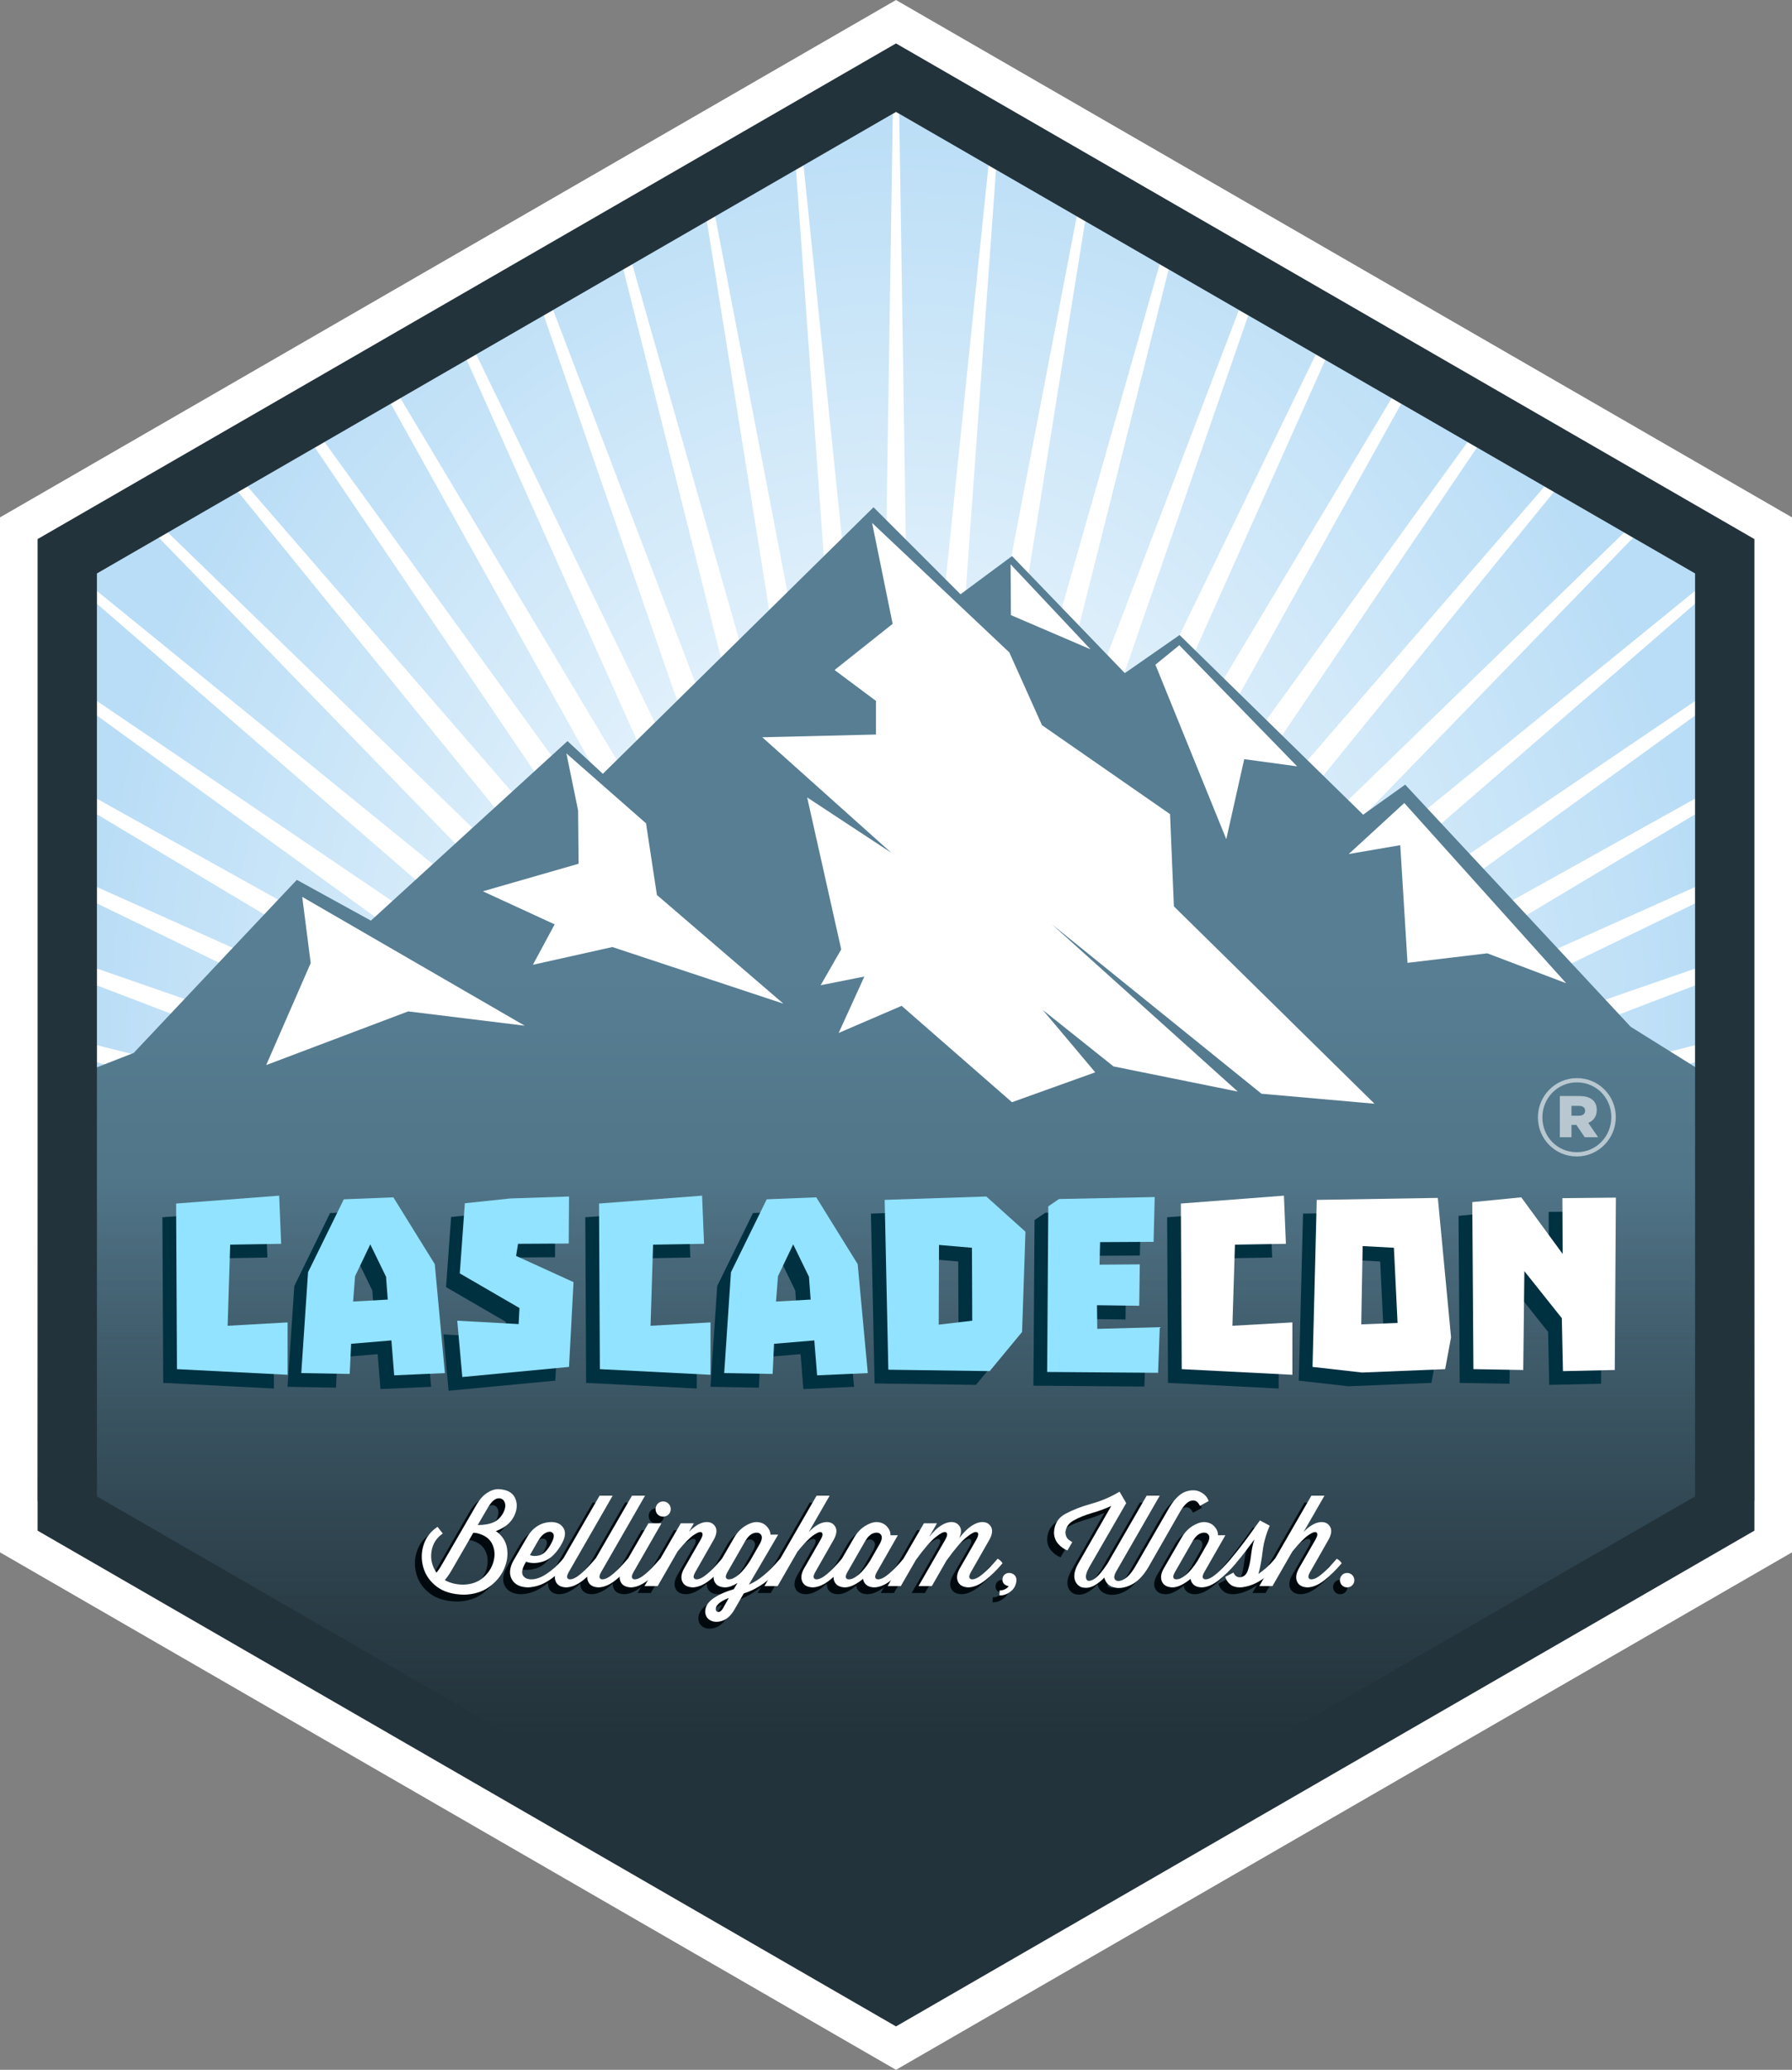 <?xml version="1.0" encoding="UTF-8" standalone="no"?>
<!-- Created with Inkscape (http://www.inkscape.org/) -->

<svg
   xmlns:dc="http://purl.org/dc/elements/1.1/"
   xmlns:cc="http://creativecommons.org/ns#"
   xmlns:rdf="http://www.w3.org/1999/02/22-rdf-syntax-ns#"
   xmlns:svg="http://www.w3.org/2000/svg"
   xmlns="http://www.w3.org/2000/svg"
   xmlns:xlink="http://www.w3.org/1999/xlink"
   xmlns:sodipodi="http://sodipodi.sourceforge.net/DTD/sodipodi-0.dtd"
   xmlns:inkscape="http://www.inkscape.org/namespaces/inkscape"
   width="533.333"
   height="615.84"
   id="svg12976"
   version="1.1"
   inkscape:version="0.92.2 (5c3e80d, 2017-08-06)"
   sodipodi:docname="logo-cascadecon-whiteborder-outlined.svg"
   viewBox="0 0 500 577.35">
  <rect x="0" y="0" width="500" height="577.35" fill="#808080" stroke="none"/>
  <defs
     id="defs12978">
    <linearGradient
       inkscape:collect="always"
       xlink:href="#linearGradient4116"
       id="linearGradient28492"
       gradientUnits="userSpaceOnUse"
       gradientTransform="matrix(0.958,0,0,0.958,10.485,14.233)"
       x1="248.498"
       y1="985.699"
       x2="248.498"
       y2="826.06" />
    <linearGradient
       id="linearGradient4116">
      <stop
         style="stop-color:#23333b;stop-opacity:1;"
         offset="0"
         id="stop4118" />
      <stop
         style="stop-color:#23333b;stop-opacity:0;"
         offset="1"
         id="stop4120" />
    </linearGradient>
    <linearGradient
       inkscape:collect="always"
       xlink:href="#linearGradient4107"
       id="linearGradient28490"
       gradientUnits="userSpaceOnUse"
       gradientTransform="matrix(0.96,0,0,0.96,9.965,12.486)"
       x1="248.498"
       y1="1045.291"
       x2="248.498"
       y2="765.472" />
    <linearGradient
       id="linearGradient4107">
      <stop
         style="stop-color:#395361;stop-opacity:1;"
         offset="0"
         id="stop4109" />
      <stop
         style="stop-color:#577e93;stop-opacity:1;"
         offset="1"
         id="stop4111" />
    </linearGradient>
    <radialGradient
       inkscape:collect="always"
       xlink:href="#linearGradient4099"
       id="radialGradient28486"
       gradientUnits="userSpaceOnUse"
       gradientTransform="matrix(1,0,0,1.155,0,-104.356)"
       cx="-270.721"
       cy="674.565"
       fx="-270.721"
       fy="674.565"
       r="147.886" />
    <linearGradient
       id="linearGradient4099">
      <stop
         style="stop-color:#ffffff;stop-opacity:1;"
         offset="0"
         id="stop4101" />
      <stop
         style="stop-color:#b9ddf6;stop-opacity:1;"
         offset="1"
         id="stop4103" />
    </linearGradient>
    <radialGradient
       r="147.886"
       fy="674.565"
       fx="-270.721"
       cy="674.565"
       cx="-270.721"
       gradientTransform="matrix(1.536,0,0,1.774,665.811,-432.691)"
       gradientUnits="userSpaceOnUse"
       id="radialGradient12974"
       xlink:href="#linearGradient4099"
       inkscape:collect="always" />
  </defs>
  <sodipodi:namedview
     id="base"
     pagecolor="#ffffff"
     bordercolor="#666666"
     borderopacity="1.0"
     inkscape:pageopacity="0.0"
     inkscape:pageshadow="2"
     inkscape:zoom="0.7"
     inkscape:cx="589.56575"
     inkscape:cy="228.8137"
     inkscape:document-units="px"
     inkscape:current-layer="layer1"
     showgrid="false"
     inkscape:showpageshadow="false"
     inkscape:window-width="1704"
     inkscape:window-height="1361"
     inkscape:window-x="1280"
     inkscape:window-y="0"
     inkscape:window-maximized="0" />
  <g
     inkscape:label="Layer 1"
     inkscape:groupmode="layer"
     id="layer1"
     transform="translate(0,-475.012)">
    <g
       id="g37949">
      <path
         style="fill:#ffffff;fill-opacity:1;stroke:none"
         d="M 250,475.018 0,619.331 V 908.018 L 250,1052.362 500,908.018 V 619.331 Z m 0,19.938 232.719,134.375 V 898.05 L 250,1032.393 17.281,898.05 V 629.331 Z"
         id="path21934"
         inkscape:export-filename="C:\Dropbox\Artifact\Clients\CascadeCon\working-logo.png"
         inkscape:export-xdpi="72"
         inkscape:export-ydpi="72"
         inkscape:connector-curvature="0" />
      <path
         inkscape:connector-curvature="0"
         id="path28402"
         d="M 250,1025.966 22.857,894.825 V 632.542 l 227.143,-131.141 227.143,131.141 10e-6,262.282 z"
         style="fill:url(#radialGradient12974);fill-opacity:1;stroke:none" />
      <path
         inkscape:export-ydpi="72"
         inkscape:export-xdpi="72"
         inkscape:export-filename="C:\Dropbox\Artifact\Clients\CascadeCon\working-logo.png"
         inkscape:connector-curvature="0"
         id="path28406"
         d="m 250.004,506.253 -0.901,0.515 -3.443,222.463 -21.464,-208.079 -2.092,1.223 14.9,207.628 -37.458,-194.627 -2.317,1.352 31.215,194.788 -52.036,-182.785 -2.478,1.448 46.147,183.589 -65.745,-172.262 -2.607,1.48 60.177,173.742 -79.035,-162.865 -2.639,1.545 73.822,164.989 -92.326,-154.305 -2.671,1.545 87.466,157.105 L 90.55,598.321 87.879,599.866 189.408,749.73 69.054,610.711 66.447,612.223 182.747,755.297 46.849,623.551 44.339,624.999 176.601,761.444 27.058,639.866 v 3.572 L 171.033,768.105 27.058,670.566 v 4.055 L 166.045,775.217 27.058,697.823 v 4.344 L 161.701,782.715 27.058,722.441 v 4.57 L 158.032,790.599 27.058,745.193 v 4.698 L 155.072,798.741 27.058,766.561 v 4.763 L 152.819,807.14 27.058,786.963 v 4.827 L 151.307,815.7 27.058,806.754 v 4.859 l 123.509,12.743 -123.509,1.899 v 4.827 l 123.509,1.931 -123.509,12.743 v 4.859 L 151.307,841.67 27.058,865.58 v 4.827 L 152.819,850.23 27.058,886.047 v 4.763 L 155.072,858.629 42.762,901.493 l 5.664,3.25 109.607,-37.973 -95.286,46.243 5.76,3.347 93.195,-41.706 -81.223,48.592 5.76,3.347 79.807,-44.441 -69.574,50.362 5.792,3.315 68.77,-46.565 -59.791,51.778 5.792,3.315 59.566,-48.432 -51.489,53.098 5.76,3.347 51.875,-50.298 -44.377,54.61 5.728,3.315 45.31,-52.358 -38.23,56.444 5.728,3.282 39.614,-54.739 -32.695,58.761 5.696,3.282 34.53,-57.7 -27.611,61.69 5.696,3.315 29.767,-61.336 -22.655,65.423 5.728,3.315 25.101,-65.777 -17.635,70.089 5.76,3.314 20.241,-71.151 -12.164,75.817 5.792,3.347 14.932,-77.652 -5.953,82.833 5.792,3.347 8.817,-85.407 1.416,91.328 2.928,1.673 2.928,-1.673 1.416,-91.328 8.817,85.407 5.792,-3.347 -5.953,-82.833 14.932,77.652 5.76,-3.315 -12.164,-75.849 20.241,71.151 5.76,-3.314 -17.603,-70.089 25.101,65.777 5.728,-3.315 -22.687,-65.423 29.767,61.336 5.728,-3.315 -27.611,-61.69 34.53,57.7 5.696,-3.282 -32.695,-58.761 39.614,54.771 5.728,-3.315 -38.23,-56.444 45.31,52.358 5.728,-3.315 -44.409,-54.61 51.907,50.298 5.728,-3.315 -51.489,-53.13 59.598,48.432 5.76,-3.315 -59.759,-51.778 68.77,46.565 5.76,-3.315 -69.574,-50.362 79.807,44.441 5.793,-3.347 -81.256,-48.592 93.227,41.706 5.76,-3.347 -95.318,-46.243 109.639,38.005 5.664,-3.282 -112.31,-42.864 128.014,32.18 v -4.763 l -125.761,-35.817 125.761,20.177 v -4.827 l -124.281,-23.91 124.281,8.946 v -4.859 l -123.509,-12.743 123.509,-1.931 v -4.827 L 349.442,824.357 472.95,811.613 v -4.859 l -124.281,8.946 124.281,-23.91 v -4.827 l -125.761,20.177 125.761,-35.817 v -4.763 l -128.014,32.18 128.014,-48.85 v -4.698 l -131.007,45.407 131.007,-63.589 v -4.57 l -134.675,60.274 134.675,-80.548 v -4.377 L 333.931,775.217 472.95,674.621 v -4.055 L 328.975,768.105 472.95,643.406 v -3.572 L 323.376,761.444 455.669,624.999 l -2.51,-1.448 -135.93,131.747 116.332,-143.074 -2.607,-1.512 -120.355,139.019 101.497,-149.897 -2.639,-1.512 -105.97,146.421 87.466,-157.105 -2.671,-1.545 -92.326,154.305 73.822,-164.989 -2.639,-1.545 -79.067,162.865 60.21,-173.742 -2.607,-1.48 -65.745,172.262 46.147,-183.589 -2.51,-1.448 -52.036,182.785 31.247,-194.788 -2.349,-1.352 -37.426,194.627 14.9,-207.628 -2.092,-1.223 -21.464,208.079 -3.443,-222.463 z"
         style="fill:#ffffff;fill-opacity:1;stroke:none" />
      <path
         inkscape:connector-curvature="0"
         inkscape:export-ydpi="72"
         inkscape:export-xdpi="72"
         inkscape:export-filename="C:\Dropbox\Artifact\Clients\CascadeCon\working-logo.png"
         id="path28408"
         d="m 243.729,616.504 -75.521,74.351 -9.871,-9.121 -54.848,50.077 L 82.816,720.439 37.299,768.716 26.558,772.916 V 892.574 L 250,1021.562 473.412,892.604 V 772.916 l -18.423,-11.492 -62.919,-67.54 -11.732,8.371 -51.217,-50.107 -15.272,10.622 -31.475,-32.645 -14.372,10.652 z"
         style="fill:url(#linearGradient28490);fill-opacity:1;stroke:none" />
      <path
         inkscape:connector-curvature="0"
         inkscape:export-ydpi="72"
         inkscape:export-xdpi="72"
         inkscape:export-filename="C:\Dropbox\Artifact\Clients\CascadeCon\working-logo.png"
         id="path28410"
         d="M 250,487.125 10.485,625.385 V 901.965 L 250,1040.255 489.515,901.965 V 625.385 Z m 0,19.101 222.958,128.739 V 892.414 L 250,1021.124 27.042,892.414 V 634.966 Z"
         style="fill:#23333b;fill-opacity:1;stroke:none" />
      <path
         inkscape:export-ydpi="72"
         inkscape:export-xdpi="72"
         inkscape:export-filename="C:\Dropbox\Artifact\Clients\CascadeCon\working-logo.png"
         sodipodi:nodetypes="cccccc"
         inkscape:connector-curvature="0"
         id="path28412"
         d="m 84.324,725.182 62.088,35.938 -32.522,-3.993 -39.618,14.974 12.418,-28.451 z"
         style="fill:#ffffff;fill-opacity:1;stroke:none" />
      <path
         inkscape:export-ydpi="72"
         inkscape:export-xdpi="72"
         inkscape:export-filename="C:\Dropbox\Artifact\Clients\CascadeCon\working-logo.png"
         sodipodi:nodetypes="ccccccccccc"
         inkscape:connector-curvature="0"
         id="path28414"
         d="m 158.036,685.167 22.217,19.502 3.035,19.985 35.292,30.318 -47.726,-15.795 -22.169,4.949 6.071,-11.274 -20.033,-9.224 26.711,-7.687 -0.137,-14.861 z"
         style="fill:#ffffff;fill-opacity:1;stroke:none" />
      <path
         inkscape:export-ydpi="72"
         inkscape:export-xdpi="72"
         inkscape:export-filename="C:\Dropbox\Artifact\Clients\CascadeCon\working-logo.png"
         sodipodi:nodetypes="cccccccccccccccccccccccccc"
         inkscape:connector-curvature="0"
         id="path28416"
         d="m 243.326,620.869 38.297,36.128 9.112,20.297 35.73,24.808 1.076,25.731 55.969,55.049 -31.524,-2.785 -58.454,-47.223 51.836,46.618 -34.683,-7.019 -19.724,-15.741 14.627,17.392 -23.234,8.338 -30.781,-26.885 -17.572,7.568 7.172,-15.741 -12.193,2.422 5.738,-9.99 -9.505,-42.396 23.491,15.454 -36.014,-32.236 31.711,-0.759 v -9.384 l -11.542,-8.613 16.204,-12.88 z"
         style="fill:#ffffff;fill-opacity:1;stroke:none" />
      <path
         inkscape:export-ydpi="72"
         inkscape:export-xdpi="72"
         inkscape:export-filename="C:\Dropbox\Artifact\Clients\CascadeCon\working-logo.png"
         sodipodi:nodetypes="cccccc"
         inkscape:connector-curvature="0"
         id="path28418"
         d="M 10.485,803.689 H 489.515 v 89.956 L 250,1025.264 10.485,893.645 Z"
         style="fill:url(#linearGradient28492);fill-opacity:1;stroke:none" />
      <path
         inkscape:export-ydpi="72"
         inkscape:export-xdpi="72"
         inkscape:export-filename="C:\Dropbox\Artifact\Clients\CascadeCon\working-logo.png"
         sodipodi:nodetypes="cccc"
         inkscape:connector-curvature="0"
         id="path28420"
         d="m 281.971,632.416 22.316,23.713 -22.219,-9.535 z"
         style="fill:#ffffff;fill-opacity:1;stroke:none" />
      <path
         inkscape:export-ydpi="72"
         inkscape:export-xdpi="72"
         inkscape:export-filename="C:\Dropbox\Artifact\Clients\CascadeCon\working-logo.png"
         inkscape:connector-curvature="0"
         id="path28422"
         d="m 329.051,654.991 32.882,33.79 -14.773,-2.011 -5.004,22.326 -19.777,-48.674 z"
         style="fill:#ffffff;fill-opacity:1;stroke:none" />
      <path
         inkscape:export-ydpi="72"
         inkscape:export-xdpi="72"
         inkscape:export-filename="C:\Dropbox\Artifact\Clients\CascadeCon\working-logo.png"
         sodipodi:nodetypes="ccccccc"
         inkscape:connector-curvature="0"
         id="path28424"
         d="m 391.822,699.003 -15.507,14.228 14.383,-2.466 2.023,32.819 22.249,-2.656 22.024,8.347 z"
         style="fill:#ffffff;fill-opacity:1;stroke:none" />
      <path
         inkscape:export-ydpi="72"
         inkscape:export-xdpi="72"
         inkscape:export-filename="C:\Dropbox\Artifact\Clients\CascadeCon\working-logo.png"
         inkscape:connector-curvature="0"
         id="path28426"
         style="font-style:normal;font-variant:normal;font-weight:normal;font-stretch:normal;font-size:79.777px;line-height:125%;font-family:Troika;-inkscape-font-specification:Troika;text-align:center;letter-spacing:0px;word-spacing:0px;writing-mode:lr-tb;text-anchor:middle;fill:#003141;fill-opacity:1;stroke:none"
         d="m 59.684,848.652 0.707,-22.626 14.22,-0.236 -0.55,-13.434 -28.754,2.2 0.236,46.195 30.875,1.571 v -14.613 z" />
      <path
         inkscape:export-ydpi="72"
         inkscape:export-xdpi="72"
         inkscape:export-filename="C:\Dropbox\Artifact\Clients\CascadeCon\working-logo.png"
         d="m 63.516,844.82 0.707,-22.626 14.22,-0.236 -0.55,-13.434 -28.754,2.2 0.236,46.195 30.875,1.571 v -14.613 z"
         style="font-style:normal;font-variant:normal;font-weight:normal;font-stretch:normal;font-size:79.777px;line-height:125%;font-family:Troika;-inkscape-font-specification:Troika;text-align:center;letter-spacing:0px;word-spacing:0px;writing-mode:lr-tb;text-anchor:middle;fill:#91e3ff;fill-opacity:1;stroke:none"
         id="path28428"
         inkscape:connector-curvature="0" />
      <path
         inkscape:export-ydpi="72"
         inkscape:export-xdpi="72"
         inkscape:export-filename="C:\Dropbox\Artifact\Clients\CascadeCon\working-logo.png"
         inkscape:connector-curvature="0"
         id="path28430"
         style="font-style:normal;font-variant:normal;font-weight:normal;font-stretch:normal;font-size:79.777px;line-height:125%;font-family:Troika;-inkscape-font-specification:Troika;text-align:center;letter-spacing:0px;word-spacing:0px;writing-mode:lr-tb;text-anchor:middle;fill:#003141;fill-opacity:1;stroke:none"
         d="m 117.473,831.446 -11.549,-18.62 -13.827,0.55 -9.978,20.348 -1.886,28.126 13.513,0.236 0.393,-8.406 11.235,-0.943 0.786,9.742 14.141,-0.629 z m -22.783,10.449 0.55,-7.071 4.242,-8.878 4.4,9.035 0.471,6.364 z" />
      <path
         inkscape:export-ydpi="72"
         inkscape:export-xdpi="72"
         inkscape:export-filename="C:\Dropbox\Artifact\Clients\CascadeCon\working-logo.png"
         d="m 121.305,827.614 -11.549,-18.62 -13.827,0.55 -9.978,20.348 -1.886,28.126 13.513,0.236 0.393,-8.406 11.235,-0.943 0.786,9.742 14.141,-0.629 z m -22.783,10.449 0.55,-7.071 4.242,-8.878 4.4,9.035 0.471,6.364 z"
         style="font-style:normal;font-variant:normal;font-weight:normal;font-stretch:normal;font-size:79.777px;line-height:125%;font-family:Troika;-inkscape-font-specification:Troika;text-align:center;letter-spacing:0px;word-spacing:0px;writing-mode:lr-tb;text-anchor:middle;fill:#91e3ff;fill-opacity:1;stroke:none"
         id="path28432"
         inkscape:connector-curvature="0" />
      <path
         inkscape:export-ydpi="72"
         inkscape:export-xdpi="72"
         inkscape:export-filename="C:\Dropbox\Artifact\Clients\CascadeCon\working-logo.png"
         inkscape:connector-curvature="0"
         id="path28434"
         style="font-style:normal;font-variant:normal;font-weight:normal;font-stretch:normal;font-size:79.777px;line-height:125%;font-family:Troika;-inkscape-font-specification:Troika;text-align:center;letter-spacing:0px;word-spacing:0px;writing-mode:lr-tb;text-anchor:middle;fill:#003141;fill-opacity:1;stroke:none"
         d="m 138.519,813.141 -12.649,1.336 -1.414,19.562 16.655,9.663 -0.236,4.478 -17.127,-0.943 1.414,15.713 29.776,-2.828 1.257,-23.648 -16.027,-7.306 0.55,-3.378 14.141,-0.079 0.079,-13.12 z" />
      <path
         inkscape:export-ydpi="72"
         inkscape:export-xdpi="72"
         inkscape:export-filename="C:\Dropbox\Artifact\Clients\CascadeCon\working-logo.png"
         d="m 142.351,809.309 -12.649,1.336 -1.414,19.562 16.655,9.663 -0.236,4.478 -17.127,-0.943 1.414,15.713 29.776,-2.828 1.257,-23.648 -16.027,-7.306 0.55,-3.378 14.141,-0.079 0.079,-13.12 z"
         style="font-style:normal;font-variant:normal;font-weight:normal;font-stretch:normal;font-size:79.777px;line-height:125%;font-family:Troika;-inkscape-font-specification:Troika;text-align:center;letter-spacing:0px;word-spacing:0px;writing-mode:lr-tb;text-anchor:middle;fill:#91e3ff;fill-opacity:1;stroke:none"
         id="path28436"
         inkscape:connector-curvature="0" />
      <path
         inkscape:export-ydpi="72"
         inkscape:export-xdpi="72"
         inkscape:export-filename="C:\Dropbox\Artifact\Clients\CascadeCon\working-logo.png"
         inkscape:connector-curvature="0"
         id="path28438"
         style="font-style:normal;font-variant:normal;font-weight:normal;font-stretch:normal;font-size:79.777px;line-height:125%;font-family:Troika;-inkscape-font-specification:Troika;text-align:center;letter-spacing:0px;word-spacing:0px;writing-mode:lr-tb;text-anchor:middle;fill:#003141;fill-opacity:1;stroke:none"
         d="m 177.684,848.652 0.707,-22.626 14.22,-0.236 -0.55,-13.434 -28.754,2.2 0.236,46.195 30.875,1.571 v -14.613 z" />
      <path
         inkscape:export-ydpi="72"
         inkscape:export-xdpi="72"
         inkscape:export-filename="C:\Dropbox\Artifact\Clients\CascadeCon\working-logo.png"
         d="m 181.516,844.82 0.707,-22.626 14.22,-0.236 -0.55,-13.434 -28.754,2.2 0.236,46.195 30.875,1.571 v -14.613 z"
         style="font-style:normal;font-variant:normal;font-weight:normal;font-stretch:normal;font-size:79.777px;line-height:125%;font-family:Troika;-inkscape-font-specification:Troika;text-align:center;letter-spacing:0px;word-spacing:0px;writing-mode:lr-tb;text-anchor:middle;fill:#91e3ff;fill-opacity:1;stroke:none"
         id="path28440"
         inkscape:connector-curvature="0" />
      <path
         inkscape:export-ydpi="72"
         inkscape:export-xdpi="72"
         inkscape:export-filename="C:\Dropbox\Artifact\Clients\CascadeCon\working-logo.png"
         inkscape:connector-curvature="0"
         id="path28442"
         style="font-style:normal;font-variant:normal;font-weight:normal;font-stretch:normal;font-size:79.777px;line-height:125%;font-family:Troika;-inkscape-font-specification:Troika;text-align:center;letter-spacing:0px;word-spacing:0px;writing-mode:lr-tb;text-anchor:middle;fill:#003141;fill-opacity:1;stroke:none"
         d="m 235.473,831.446 -11.549,-18.62 -13.827,0.55 -9.978,20.348 -1.886,28.126 13.513,0.236 0.393,-8.406 11.235,-0.943 0.786,9.742 14.141,-0.629 z m -22.783,10.449 0.55,-7.071 4.242,-8.878 4.4,9.035 0.471,6.364 z" />
      <path
         inkscape:export-ydpi="72"
         inkscape:export-xdpi="72"
         inkscape:export-filename="C:\Dropbox\Artifact\Clients\CascadeCon\working-logo.png"
         d="m 239.305,827.614 -11.549,-18.62 -13.827,0.55 -9.978,20.348 -1.886,28.126 13.513,0.236 0.393,-8.406 11.235,-0.943 0.786,9.742 14.141,-0.629 z m -22.783,10.449 0.55,-7.071 4.242,-8.878 4.4,9.035 0.471,6.364 z"
         style="font-style:normal;font-variant:normal;font-weight:normal;font-stretch:normal;font-size:79.777px;line-height:125%;font-family:Troika;-inkscape-font-specification:Troika;text-align:center;letter-spacing:0px;word-spacing:0px;writing-mode:lr-tb;text-anchor:middle;fill:#91e3ff;fill-opacity:1;stroke:none"
         id="path28444"
         inkscape:connector-curvature="0" />
      <path
         inkscape:export-ydpi="72"
         inkscape:export-xdpi="72"
         inkscape:export-filename="C:\Dropbox\Artifact\Clients\CascadeCon\working-logo.png"
         inkscape:connector-curvature="0"
         id="path28446"
         style="font-style:normal;font-variant:normal;font-weight:normal;font-stretch:normal;font-size:79.777px;line-height:125%;font-family:Troika;-inkscape-font-specification:Troika;text-align:center;letter-spacing:0px;word-spacing:0px;writing-mode:lr-tb;text-anchor:middle;fill:#003141;fill-opacity:1;stroke:none"
         d="m 271.367,812.591 -28.361,0.943 1.021,47.374 28.283,0.393 9.035,-10.92 0.943,-27.969 z m -13.277,35.746 0.079,-22.233 9.192,0.786 0.079,20.348 z" />
      <path
         inkscape:export-ydpi="72"
         inkscape:export-xdpi="72"
         inkscape:export-filename="C:\Dropbox\Artifact\Clients\CascadeCon\working-logo.png"
         d="m 275.199,808.759 -28.361,0.943 1.021,47.374 28.283,0.393 9.035,-10.92 0.943,-27.969 z m -13.277,35.746 0.079,-22.233 9.192,0.786 0.079,20.348 z"
         style="font-style:normal;font-variant:normal;font-weight:normal;font-stretch:normal;font-size:79.777px;line-height:125%;font-family:Troika;-inkscape-font-specification:Troika;text-align:center;letter-spacing:0px;word-spacing:0px;writing-mode:lr-tb;text-anchor:middle;fill:#91e3ff;fill-opacity:1;stroke:none"
         id="path28448"
         inkscape:connector-curvature="0" />
      <path
         inkscape:export-ydpi="72"
         inkscape:export-xdpi="72"
         inkscape:export-filename="C:\Dropbox\Artifact\Clients\CascadeCon\working-logo.png"
         inkscape:connector-curvature="0"
         id="path28450"
         style="font-style:normal;font-variant:normal;font-weight:normal;font-stretch:normal;font-size:79.777px;line-height:125%;font-family:Troika;-inkscape-font-specification:Troika;text-align:center;letter-spacing:0px;word-spacing:0px;writing-mode:lr-tb;text-anchor:middle;fill:#003141;fill-opacity:1;stroke:none"
         d="m 319.769,849.045 -17.441,0.471 -0.079,-6.599 11.785,0.157 0.157,-11.549 -11.235,0.079 0.157,-6.285 14.927,-0.079 0.314,-12.492 -26.712,0.55 -2.985,2.043 -0.314,46.195 30.954,0.236 z" />
      <path
         inkscape:export-ydpi="72"
         inkscape:export-xdpi="72"
         inkscape:export-filename="C:\Dropbox\Artifact\Clients\CascadeCon\working-logo.png"
         d="m 323.601,845.213 -17.441,0.471 -0.079,-6.599 11.785,0.157 0.157,-11.549 -11.235,0.079 0.157,-6.285 14.927,-0.079 0.314,-12.492 -26.712,0.55 -2.985,2.043 -0.314,46.195 30.954,0.236 z"
         style="font-style:normal;font-variant:normal;font-weight:normal;font-stretch:normal;font-size:79.777px;line-height:125%;font-family:Troika;-inkscape-font-specification:Troika;text-align:center;letter-spacing:0px;word-spacing:0px;writing-mode:lr-tb;text-anchor:middle;fill:#91e3ff;fill-opacity:1;stroke:none"
         id="path28452"
         inkscape:connector-curvature="0" />
      <path
         inkscape:export-ydpi="72"
         inkscape:export-xdpi="72"
         inkscape:export-filename="C:\Dropbox\Artifact\Clients\CascadeCon\working-logo.png"
         inkscape:connector-curvature="0"
         id="path28454"
         style="font-style:normal;font-variant:normal;font-weight:normal;font-stretch:normal;font-size:79.777px;line-height:125%;font-family:Troika;-inkscape-font-specification:Troika;text-align:center;letter-spacing:0px;word-spacing:0px;writing-mode:lr-tb;text-anchor:middle;fill:#003141;fill-opacity:1;stroke:none"
         d="m 340.03,848.652 0.707,-22.626 14.22,-0.236 -0.55,-13.434 -28.754,2.2 0.236,46.195 30.875,1.571 v -14.613 z" />
      <path
         inkscape:export-ydpi="72"
         inkscape:export-xdpi="72"
         inkscape:export-filename="C:\Dropbox\Artifact\Clients\CascadeCon\working-logo.png"
         d="m 343.863,844.82 0.707,-22.626 14.22,-0.236 -0.55,-13.434 -28.754,2.2 0.236,46.195 30.875,1.571 v -14.613 z"
         style="font-style:normal;font-variant:normal;font-weight:normal;font-stretch:normal;font-size:79.777px;line-height:125%;font-family:Troika;-inkscape-font-specification:Troika;text-align:center;letter-spacing:0px;word-spacing:0px;writing-mode:lr-tb;text-anchor:middle;fill:#ffffff;fill-opacity:1;stroke:none"
         id="path28456"
         inkscape:connector-curvature="0" />
      <path
         inkscape:export-ydpi="72"
         inkscape:export-xdpi="72"
         inkscape:export-filename="C:\Dropbox\Artifact\Clients\CascadeCon\working-logo.png"
         inkscape:connector-curvature="0"
         id="path28458"
         style="font-style:normal;font-variant:normal;font-weight:normal;font-stretch:normal;font-size:79.777px;line-height:125%;font-family:Troika;-inkscape-font-specification:Troika;text-align:center;letter-spacing:0px;word-spacing:0px;writing-mode:lr-tb;text-anchor:middle;fill:#003141;fill-opacity:1;stroke:none"
         d="m 397.348,812.984 -33.782,0.55 -1.178,46.588 13.827,1.571 23.176,-0.943 1.65,-8.878 z m -21.369,35.275 0.393,-21.841 8.721,0.471 1.021,20.976 z" />
      <path
         inkscape:export-ydpi="72"
         inkscape:export-xdpi="72"
         inkscape:export-filename="C:\Dropbox\Artifact\Clients\CascadeCon\working-logo.png"
         d="m 401.18,809.152 -33.782,0.55 -1.178,46.588 13.827,1.571 23.176,-0.943 1.65,-8.878 z m -21.369,35.275 0.393,-21.841 8.721,0.471 1.021,20.976 z"
         style="font-style:normal;font-variant:normal;font-weight:normal;font-stretch:normal;font-size:79.777px;line-height:125%;font-family:Troika;-inkscape-font-specification:Troika;text-align:center;letter-spacing:0px;word-spacing:0px;writing-mode:lr-tb;text-anchor:middle;fill:#ffffff;fill-opacity:1;stroke:none"
         id="path28460"
         inkscape:connector-curvature="0" />
      <path
         inkscape:export-ydpi="72"
         inkscape:export-xdpi="72"
         inkscape:export-filename="C:\Dropbox\Artifact\Clients\CascadeCon\working-logo.png"
         inkscape:connector-curvature="0"
         id="path28462"
         style="font-style:normal;font-variant:normal;font-weight:normal;font-stretch:normal;font-size:79.777px;line-height:125%;font-family:Troika;-inkscape-font-specification:Troika;text-align:center;letter-spacing:0px;word-spacing:0px;writing-mode:lr-tb;text-anchor:middle;fill:#003141;fill-opacity:1;stroke:none"
         d="m 447.029,812.905 -14.927,0.157 0.079,15.556 -11.549,-15.791 -13.67,1.336 0.314,46.588 13.906,0.236 0.314,-27.576 10.449,13.12 0.314,14.77 14.456,-0.314 z" />
      <path
         inkscape:export-ydpi="72"
         inkscape:export-xdpi="72"
         inkscape:export-filename="C:\Dropbox\Artifact\Clients\CascadeCon\working-logo.png"
         d="m 450.861,809.073 -14.927,0.157 0.079,15.556 -11.549,-15.791 -13.67,1.336 0.314,46.588 13.906,0.236 0.314,-27.576 10.449,13.12 0.314,14.77 14.456,-0.314 z"
         style="font-style:normal;font-variant:normal;font-weight:normal;font-stretch:normal;font-size:79.777px;line-height:125%;font-family:Troika;-inkscape-font-specification:Troika;text-align:center;letter-spacing:0px;word-spacing:0px;writing-mode:lr-tb;text-anchor:middle;fill:#ffffff;fill-opacity:1;stroke:none"
         id="path28464"
         inkscape:connector-curvature="0" />
      <g
         transform="matrix(0.958,0,0,0.958,10.485,32.03)"
         id="text28474"
         style="font-style:normal;font-variant:normal;font-weight:normal;font-stretch:normal;font-size:36.582px;line-height:125%;font-family:'Wisdom Script AI';-inkscape-font-specification:'Wisdom Script AI';text-align:center;letter-spacing:0px;word-spacing:0px;writing-mode:lr-tb;text-anchor:middle;fill:#000a0e;fill-opacity:1;stroke:none">
        <path
           inkscape:connector-curvature="0"
           id="path13123"
           d="m 114.478,908.964 c -1.995,1.334 -3.341,3.078 -4.037,5.232 -0.696,2.153 -0.731,4.338 -0.106,6.552 0.625,2.215 1.92,4.081 3.886,5.599 1.966,1.518 4.612,2.308 7.939,2.372 2.861,-0.058 5.29,-0.794 7.286,-2.208 1.996,-1.414 3.459,-3.155 4.388,-5.223 0.929,-2.068 1.223,-4.113 0.883,-6.135 -0.34,-2.022 -1.417,-3.67 -3.229,-4.945 2.567,-0.968 4.326,-2.409 5.277,-4.322 0.951,-1.913 1.054,-3.681 0.31,-5.306 -0.744,-1.624 -2.375,-2.488 -4.892,-2.591 -1.067,-10e-4 -2.161,0.367 -3.283,1.107 -1.122,0.739 -2.125,1.858 -3.009,3.356 l -10.243,17.706 c -0.237,0.419 -0.476,0.806 -0.718,1.161 -0.242,0.355 -0.49,0.687 -0.745,0.997 -1.307,-1.911 -1.793,-3.969 -1.459,-6.173 0.335,-2.204 1.43,-3.951 3.288,-5.24 z m 7.609,16.828 c -1.132,-0.005 -2.151,-0.123 -3.059,-0.357 -0.908,-0.233 -1.717,-0.553 -2.428,-0.96 0.331,-0.387 0.657,-0.811 0.979,-1.271 0.322,-0.46 0.629,-0.939 0.924,-1.436 l 6.402,-11.084 1.024,0.11 c 2.214,0.53 3.701,1.574 4.462,3.131 0.761,1.557 0.901,3.247 0.422,5.068 -0.48,1.822 -1.473,3.395 -2.98,4.718 -1.507,1.324 -3.422,2.018 -5.744,2.081 z m 7.17,-22.608 c 0.965,-1.555 1.9,-2.392 2.806,-2.509 0.905,-0.118 1.551,0.23 1.936,1.043 0.385,0.813 0.28,1.838 -0.316,3.076 -0.71,1.348 -1.658,2.292 -2.844,2.831 -1.186,0.539 -2.738,0.815 -4.655,0.828 z" />
        <path
           inkscape:connector-curvature="0"
           id="path13125"
           d="m 150.21,914.671 0.549,-0.951 c 0.964,-1.792 1.103,-3.256 0.416,-4.39 -0.687,-1.134 -1.837,-1.719 -3.452,-1.756 -1.541,0.009 -2.913,0.393 -4.115,1.152 -1.203,0.759 -2.209,1.838 -3.018,3.237 l -3.987,6.841 c -1.148,2.101 -1.312,3.907 -0.494,5.419 0.819,1.511 2.373,2.302 4.664,2.373 2.181,-0.064 4.285,-0.777 6.31,-2.14 2.026,-1.363 3.837,-2.991 5.432,-4.884 -0.139,-0.265 -0.345,-0.521 -0.617,-0.768 -0.272,-0.247 -0.542,-0.43 -0.809,-0.549 l -0.256,0.293 c -1.405,1.63 -2.902,2.979 -4.49,4.047 -1.588,1.068 -3.067,1.621 -4.436,1.66 -1.216,0.003 -2.058,-0.369 -2.524,-1.116 -0.466,-0.747 -0.284,-1.887 0.549,-3.42 l 0.366,-0.658 c 1.307,0.574 2.909,0.588 4.806,0.041 1.897,-0.546 3.599,-2.023 5.108,-4.431 z m -6.365,-1.756 c 0.78,-1.249 1.602,-2.031 2.466,-2.344 0.864,-0.313 1.48,-0.198 1.848,0.347 0.368,0.544 0.198,1.478 -0.509,2.802 l -0.549,0.951 c -0.949,1.498 -1.95,2.371 -3.004,2.62 -1.054,0.249 -1.955,0.217 -2.702,-0.096 z" />
        <path
           inkscape:connector-curvature="0"
           id="path13127"
           d="m 160.224,918.548 c -1.391,1.63 -2.706,2.979 -3.946,4.047 -1.24,1.068 -2.29,1.621 -3.151,1.66 -0.441,0.007 -0.729,-0.153 -0.864,-0.48 -0.135,-0.327 0.007,-0.862 0.425,-1.605 l 12.804,-22.278 h -3.805 l -12.291,21.291 c -0.788,1.458 -0.94,2.712 -0.457,3.763 0.483,1.051 1.501,1.601 3.055,1.651 1.593,-0.064 3.245,-0.777 4.957,-2.14 1.712,-1.363 3.364,-2.991 4.957,-4.884 -0.139,-0.265 -0.345,-0.521 -0.617,-0.768 -0.272,-0.247 -0.542,-0.43 -0.809,-0.549 z" />
        <path
           inkscape:connector-curvature="0"
           id="path13129"
           d="m 169.655,918.548 c -1.391,1.63 -2.706,2.979 -3.946,4.047 -1.24,1.068 -2.29,1.621 -3.151,1.66 -0.441,0.007 -0.729,-0.153 -0.864,-0.48 -0.135,-0.327 0.007,-0.862 0.425,-1.605 l 12.804,-22.278 h -3.804 l -12.291,21.291 c -0.788,1.458 -0.94,2.712 -0.457,3.763 0.483,1.051 1.501,1.601 3.055,1.651 1.593,-0.064 3.245,-0.777 4.957,-2.14 1.712,-1.363 3.364,-2.991 4.957,-4.884 -0.139,-0.265 -0.345,-0.521 -0.617,-0.768 -0.272,-0.247 -0.542,-0.43 -0.809,-0.549 z" />
        <path
           inkscape:connector-curvature="0"
           id="path13131"
           d="m 177.989,903.806 c 0.014,0.636 0.224,1.157 0.631,1.564 0.407,0.407 0.928,0.617 1.564,0.631 0.637,-0.014 1.165,-0.224 1.582,-0.631 0.418,-0.407 0.634,-0.928 0.649,-1.564 -0.015,-0.637 -0.232,-1.165 -0.649,-1.582 -0.418,-0.418 -0.945,-0.634 -1.582,-0.649 -0.636,0.015 -1.157,0.232 -1.564,0.649 -0.407,0.418 -0.617,0.945 -0.631,1.582 z m 1.097,14.742 c -1.391,1.63 -2.706,2.979 -3.946,4.047 -1.24,1.068 -2.29,1.621 -3.151,1.66 -0.441,0.007 -0.729,-0.153 -0.864,-0.48 -0.135,-0.327 0.007,-0.862 0.425,-1.605 l 8.158,-14.23 h -3.805 l -7.646,13.243 c -0.788,1.458 -0.94,2.712 -0.457,3.763 0.483,1.051 1.501,1.601 3.055,1.651 1.593,-0.064 3.245,-0.777 4.957,-2.14 1.712,-1.363 3.364,-2.991 4.957,-4.884 -0.139,-0.265 -0.345,-0.521 -0.617,-0.768 -0.272,-0.247 -0.542,-0.43 -0.809,-0.549 z" />
        <path
           inkscape:connector-curvature="0"
           id="path13133"
           d="m 197.078,918.548 c -1.391,1.63 -2.706,2.979 -3.946,4.047 -1.24,1.068 -2.29,1.621 -3.151,1.66 -0.441,0.007 -0.729,-0.153 -0.864,-0.48 -0.135,-0.327 0.007,-0.862 0.425,-1.605 l 5.487,-9.621 c 0.767,-1.472 0.897,-2.662 0.389,-3.571 -0.508,-0.909 -1.321,-1.377 -2.437,-1.404 -0.821,-0.005 -1.667,0.224 -2.538,0.686 -0.871,0.462 -1.781,1.184 -2.73,2.167 l 1.427,-2.488 h -3.805 l -10.572,18.291 h 3.841 l 5.816,-10.133 c 1.945,-2.387 3.514,-3.978 4.706,-4.772 1.192,-0.794 1.969,-1.027 2.332,-0.699 0.363,0.328 0.273,0.981 -0.27,1.959 l -4.939,8.597 c -0.788,1.458 -0.94,2.712 -0.457,3.763 0.483,1.051 1.501,1.601 3.055,1.651 1.593,-0.064 3.245,-0.777 4.957,-2.14 1.712,-1.363 3.364,-2.991 4.957,-4.884 -0.139,-0.265 -0.345,-0.521 -0.617,-0.768 -0.272,-0.247 -0.542,-0.43 -0.809,-0.549 z" />
        <path
           inkscape:connector-curvature="0"
           id="path13135"
           d="m 192.441,933.62 c 0.052,1.235 0.57,2.102 1.553,2.6 0.983,0.498 2.118,0.533 3.406,0.104 1.288,-0.429 2.415,-1.415 3.382,-2.96 l 2.89,-5.012 c 1.985,-0.606 3.968,-1.616 5.949,-3.032 1.981,-1.415 4.01,-3.331 6.086,-5.748 -0.139,-0.265 -0.345,-0.521 -0.617,-0.768 -0.272,-0.247 -0.542,-0.43 -0.809,-0.549 l -0.256,0.293 c -1.558,1.806 -3.052,3.306 -4.481,4.5 -1.43,1.193 -2.887,2.108 -4.372,2.744 l 8.524,-14.56 h -2.231 c -0.018,-0.841 -0.385,-1.647 -1.102,-2.419 -0.717,-0.772 -1.679,-1.185 -2.885,-1.239 -1.067,0.009 -2.207,0.393 -3.42,1.152 -1.213,0.759 -2.244,1.838 -3.091,3.237 l -5.341,9.219 c -0.788,1.458 -0.94,2.712 -0.457,3.763 0.483,1.051 1.501,1.601 3.055,1.651 0.535,-0.003 1.111,-0.116 1.728,-0.338 0.617,-0.223 1.248,-0.537 1.893,-0.942 l -1.061,1.793 c -2.588,0.781 -4.618,1.706 -6.091,2.776 -1.472,1.069 -2.222,2.315 -2.25,3.736 z m 11.779,-20.705 c 0.732,-1.171 1.54,-1.882 2.425,-2.133 0.885,-0.251 1.552,-0.114 2.003,0.412 0.45,0.525 0.389,1.367 -0.184,2.526 l -2.89,5.048 c -1.167,1.845 -2.29,3.221 -3.37,4.129 -1.08,0.908 -2.03,1.36 -2.849,1.358 -0.441,0.007 -0.729,-0.153 -0.864,-0.48 -0.135,-0.327 0.007,-0.862 0.425,-1.605 z m -8.706,20.01 c -0.022,-0.497 0.251,-1.021 0.819,-1.573 0.568,-0.552 1.563,-1.113 2.986,-1.683 l -1.719,3.073 c -0.439,0.696 -0.887,1.033 -1.344,1.011 -0.457,-0.022 -0.704,-0.298 -0.741,-0.828 z" />
        <path
           inkscape:connector-curvature="0"
           id="path13137"
           d="m 232.017,918.548 c -1.391,1.63 -2.706,2.979 -3.946,4.047 -1.24,1.068 -2.29,1.621 -3.151,1.66 -0.441,0.007 -0.729,-0.153 -0.864,-0.48 -0.135,-0.327 0.007,-0.862 0.425,-1.605 l 5.487,-9.621 c 0.767,-1.472 0.897,-2.662 0.389,-3.571 -0.508,-0.909 -1.321,-1.377 -2.437,-1.404 -0.822,-0.003 -1.674,0.232 -2.556,0.704 -0.882,0.473 -1.798,1.201 -2.748,2.186 l 6.073,-10.572 h -3.805 l -15.181,26.339 h 3.841 l 5.78,-10.06 c 1.957,-2.411 3.534,-4.019 4.731,-4.823 1.197,-0.804 1.977,-1.044 2.341,-0.718 0.364,0.326 0.274,0.978 -0.268,1.956 l -4.939,8.597 c -0.788,1.458 -0.94,2.712 -0.457,3.763 0.483,1.051 1.501,1.601 3.055,1.651 1.593,-0.064 3.245,-0.777 4.957,-2.14 1.712,-1.363 3.364,-2.991 4.957,-4.884 -0.139,-0.265 -0.345,-0.521 -0.617,-0.768 -0.272,-0.247 -0.542,-0.43 -0.809,-0.549 z" />
        <path
           inkscape:connector-curvature="0"
           id="path13139"
           d="m 249.951,918.548 c -1.391,1.63 -2.706,2.979 -3.946,4.047 -1.24,1.068 -2.29,1.621 -3.151,1.66 -0.441,0.007 -0.729,-0.153 -0.864,-0.48 -0.135,-0.327 0.007,-0.862 0.425,-1.605 l 6.146,-10.755 h -2.158 c 0.053,-0.864 -0.282,-1.706 -1.006,-2.524 -0.724,-0.819 -1.718,-1.257 -2.981,-1.317 -1.067,0.009 -2.207,0.393 -3.42,1.152 -1.213,0.759 -2.244,1.838 -3.091,3.237 l -5.341,9.219 c -0.788,1.458 -0.94,2.712 -0.457,3.763 0.483,1.051 1.501,1.601 3.055,1.651 0.777,-0.01 1.619,-0.237 2.524,-0.681 0.905,-0.444 1.82,-1.046 2.744,-1.806 0.096,0.744 0.425,1.341 0.988,1.793 0.562,0.451 1.331,0.683 2.305,0.695 1.593,-0.064 3.245,-0.777 4.957,-2.14 1.712,-1.363 3.364,-2.991 4.957,-4.884 -0.139,-0.265 -0.345,-0.521 -0.617,-0.768 -0.272,-0.247 -0.542,-0.43 -0.809,-0.549 z m -10.792,-5.634 c 0.732,-1.171 1.54,-1.882 2.425,-2.133 0.885,-0.251 1.552,-0.114 2.003,0.412 0.45,0.525 0.389,1.367 -0.184,2.526 l -2.963,5.195 c -1.166,1.807 -2.282,3.15 -3.347,4.029 -1.065,0.879 -1.998,1.316 -2.799,1.312 -0.441,0.007 -0.729,-0.153 -0.864,-0.48 -0.135,-0.327 0.007,-0.862 0.425,-1.605 z" />
        <path
           inkscape:connector-curvature="0"
           id="path13141"
           d="m 277.359,918.548 c -1.391,1.63 -2.706,2.979 -3.946,4.047 -1.24,1.068 -2.29,1.621 -3.151,1.66 -0.441,0.007 -0.729,-0.153 -0.864,-0.48 -0.135,-0.327 0.007,-0.862 0.425,-1.605 l 5.487,-9.621 c 0.767,-1.472 0.897,-2.662 0.389,-3.571 -0.508,-0.909 -1.321,-1.377 -2.437,-1.404 -1.022,-0.009 -2.097,0.357 -3.224,1.097 -1.127,0.741 -2.321,1.911 -3.58,3.512 0.609,-1.36 0.653,-2.462 0.133,-3.306 -0.521,-0.844 -1.309,-1.278 -2.364,-1.303 -0.986,-0.01 -2.023,0.33 -3.109,1.02 -1.087,0.69 -2.233,1.789 -3.439,3.297 l 2.268,-3.951 h -3.805 l -10.572,18.291 h 3.841 l 4.426,-7.682 c 2.362,-3.241 4.284,-5.45 5.765,-6.627 1.481,-1.177 2.471,-1.633 2.969,-1.367 0.498,0.266 0.452,0.943 -0.137,2.031 l -7.865,13.645 h 3.878 l 4.28,-7.463 c 2.399,-3.325 4.352,-5.593 5.86,-6.806 1.508,-1.212 2.515,-1.687 3.023,-1.424 0.508,0.263 0.461,0.946 -0.14,2.047 l -4.939,8.597 c -0.788,1.458 -0.94,2.712 -0.457,3.763 0.483,1.051 1.501,1.601 3.055,1.651 1.593,-0.064 3.245,-0.777 4.957,-2.14 1.712,-1.363 3.364,-2.991 4.957,-4.884 -0.14,-0.265 -0.345,-0.521 -0.617,-0.768 -0.272,-0.247 -0.542,-0.43 -0.809,-0.549 z" />
        <path
           inkscape:connector-curvature="0"
           id="path13143"
           d="m 278.128,928.938 h 0.256 c 1.125,-0.023 2.177,-0.444 3.155,-1.262 0.979,-0.819 1.5,-1.898 1.564,-3.237 -0.024,-0.662 -0.251,-1.168 -0.681,-1.518 -0.431,-0.351 -0.923,-0.527 -1.477,-0.53 -0.481,-0.003 -0.918,0.159 -1.312,0.485 -0.394,0.326 -0.603,0.835 -0.626,1.527 0.008,0.481 0.175,0.882 0.503,1.203 0.328,0.321 0.77,0.53 1.326,0.626 -0.238,0.356 -0.585,0.65 -1.043,0.883 -0.457,0.232 -0.915,0.353 -1.372,0.361 h -0.219 z" />
        <path
           inkscape:connector-curvature="0"
           id="path13145"
           d="m 330.829,904.428 c 1.097,-1.821 2.177,-2.852 3.237,-3.091 1.061,-0.239 1.884,0.267 2.469,1.518 l 2.524,-1.39 c -0.311,-1.087 -1.083,-1.957 -2.315,-2.608 -1.233,-0.651 -2.668,-0.705 -4.307,-0.161 -1.639,0.544 -3.224,2.064 -4.754,4.562 l -10.097,17.486 c -1.104,1.816 -2.192,2.996 -3.263,3.54 -1.071,0.544 -1.863,0.602 -2.376,0.175 -0.514,-0.427 -0.488,-1.19 0.079,-2.288 l 12.804,-22.278 h -3.805 l -11.377,19.718 c -1.611,2.469 -2.974,4.018 -4.086,4.646 -1.113,0.628 -1.819,0.591 -2.119,-0.11 -0.3,-0.701 -0.036,-1.811 0.791,-3.329 l 10.828,-18.766 -1.939,-3.329 c -2.505,1.523 -5.222,2.692 -8.154,3.506 -2.931,0.815 -5.462,1.794 -7.593,2.937 -2.131,1.144 -3.247,2.971 -3.349,5.482 0.046,1.323 0.466,2.427 1.258,3.311 0.792,0.884 1.677,1.512 2.657,1.884 l 1.427,-2.451 c -0.084,0.005 -0.419,-0.207 -1.006,-0.636 -0.587,-0.429 -0.922,-1.107 -1.006,-2.035 0.074,-1.548 0.865,-2.748 2.372,-3.599 1.508,-0.851 3.287,-1.573 5.34,-2.168 2.052,-0.595 3.932,-1.282 5.64,-2.062 l -9.731,16.974 c -1.058,1.98 -1.304,3.621 -0.738,4.924 0.565,1.302 1.631,1.947 3.196,1.932 1.565,-0.015 3.319,-1.007 5.261,-2.978 0.33,1.441 1.23,2.38 2.7,2.818 1.47,0.438 3.137,0.218 5.001,-0.661 1.864,-0.879 3.553,-2.573 5.066,-5.084 z" />
        <path
           inkscape:connector-curvature="0"
           id="path13147"
           d="m 345.336,918.548 c -1.391,1.63 -2.706,2.979 -3.946,4.047 -1.24,1.068 -2.29,1.621 -3.151,1.66 -0.441,0.007 -0.729,-0.153 -0.864,-0.48 -0.135,-0.327 0.007,-0.862 0.425,-1.605 l 6.146,-10.755 h -2.158 c 0.053,-0.864 -0.282,-1.706 -1.006,-2.524 -0.724,-0.819 -1.718,-1.257 -2.981,-1.317 -1.067,0.009 -2.207,0.393 -3.42,1.152 -1.213,0.759 -2.244,1.838 -3.091,3.237 l -5.341,9.219 c -0.788,1.458 -0.94,2.712 -0.457,3.763 0.483,1.051 1.501,1.601 3.055,1.651 0.777,-0.01 1.619,-0.237 2.524,-0.681 0.905,-0.444 1.82,-1.046 2.744,-1.806 0.096,0.744 0.425,1.341 0.988,1.793 0.562,0.451 1.331,0.683 2.305,0.695 1.593,-0.064 3.245,-0.777 4.957,-2.14 1.712,-1.363 3.364,-2.991 4.957,-4.884 -0.139,-0.265 -0.345,-0.521 -0.617,-0.768 -0.272,-0.247 -0.542,-0.43 -0.809,-0.549 z m -10.792,-5.634 c 0.732,-1.171 1.54,-1.882 2.425,-2.133 0.885,-0.251 1.552,-0.114 2.003,0.412 0.45,0.525 0.389,1.367 -0.184,2.526 l -2.963,5.195 c -1.166,1.807 -2.282,3.15 -3.347,4.029 -1.065,0.879 -1.998,1.316 -2.799,1.312 -0.441,0.007 -0.729,-0.153 -0.864,-0.48 -0.135,-0.327 0.007,-0.862 0.425,-1.605 z" />
        <path
           inkscape:connector-curvature="0"
           id="path13149"
           d="m 348.088,926.596 c 0.181,-7.6e-4 0.358,-0.008 0.53,-0.023 0.172,-0.015 0.349,-0.031 0.53,-0.05 0.018,-0.002 0.037,-0.008 0.055,-0.018 0.018,-0.011 0.037,-0.017 0.055,-0.018 1.959,-0.304 3.849,-1.104 5.67,-2.401 1.821,-1.296 3.455,-2.801 4.902,-4.513 -0.121,-0.302 -0.318,-0.576 -0.59,-0.823 -0.272,-0.247 -0.551,-0.412 -0.837,-0.494 l -0.256,0.293 c -0.705,0.828 -1.453,1.595 -2.245,2.3 -0.792,0.705 -1.568,1.316 -2.328,1.834 0.519,-1.866 0.926,-4.051 1.221,-6.557 0.295,-2.506 0.985,-5.003 2.071,-7.49 l -2.853,-1.536 c -0.825,1.158 -2.001,2.784 -3.526,4.879 -1.525,2.095 -3.167,4.188 -4.925,6.278 0.169,0.24 0.38,0.473 0.631,0.7 0.252,0.226 0.517,0.432 0.796,0.617 1.085,-1.266 2.088,-2.511 3.009,-3.736 0.921,-1.225 1.722,-2.296 2.405,-3.215 -0.458,1.38 -0.785,2.92 -0.981,4.62 -0.196,1.7 -0.509,3.18 -0.94,4.441 -0.431,1.261 -1.23,1.923 -2.395,1.986 -0.635,-0.058 -1.094,-0.29 -1.376,-0.695 -0.283,-0.405 -0.421,-0.637 -0.416,-0.695 l -2.378,1.244 c -0.013,0.038 0.09,0.303 0.309,0.797 0.219,0.493 0.631,0.986 1.236,1.48 0.605,0.493 1.48,0.759 2.626,0.797 z" />
        <path
           inkscape:connector-curvature="0"
           id="path13151"
           d="m 376.131,918.548 c -1.391,1.63 -2.706,2.979 -3.946,4.047 -1.24,1.068 -2.29,1.621 -3.151,1.66 -0.441,0.007 -0.729,-0.153 -0.864,-0.48 -0.135,-0.327 0.007,-0.862 0.425,-1.605 l 5.487,-9.621 c 0.767,-1.472 0.897,-2.662 0.389,-3.571 -0.508,-0.909 -1.321,-1.377 -2.437,-1.404 -0.822,-0.003 -1.674,0.232 -2.556,0.704 -0.882,0.473 -1.798,1.201 -2.748,2.186 l 6.073,-10.572 h -3.804 l -15.181,26.339 h 3.841 l 5.78,-10.06 c 1.957,-2.411 3.534,-4.019 4.731,-4.823 1.197,-0.804 1.977,-1.044 2.341,-0.718 0.364,0.326 0.274,0.978 -0.268,1.956 l -4.939,8.597 c -0.788,1.458 -0.94,2.712 -0.457,3.763 0.483,1.051 1.501,1.601 3.055,1.651 1.593,-0.064 3.245,-0.777 4.957,-2.14 1.712,-1.363 3.364,-2.991 4.957,-4.884 -0.139,-0.265 -0.345,-0.521 -0.617,-0.768 -0.272,-0.247 -0.542,-0.43 -0.809,-0.549 z" />
        <path
           inkscape:connector-curvature="0"
           id="path13153"
           d="m 377.31,924.511 c 0.014,0.599 0.215,1.093 0.604,1.482 0.389,0.389 0.883,0.59 1.482,0.604 0.601,-0.014 1.101,-0.215 1.5,-0.604 0.399,-0.389 0.607,-0.883 0.622,-1.482 -0.015,-0.601 -0.223,-1.101 -0.622,-1.5 -0.399,-0.399 -0.899,-0.607 -1.5,-0.622 -0.599,0.015 -1.093,0.223 -1.482,0.622 -0.389,0.399 -0.59,0.899 -0.604,1.5 z" />
      </g>
      <g
         transform="matrix(0.958,0,0,0.958,10.485,32.03)"
         id="text28480"
         style="font-style:normal;font-variant:normal;font-weight:normal;font-stretch:normal;font-size:36.582px;line-height:125%;font-family:'Wisdom Script AI';-inkscape-font-specification:'Wisdom Script AI';text-align:center;letter-spacing:0px;word-spacing:0px;writing-mode:lr-tb;text-anchor:middle;fill:#ffffff;fill-opacity:1;stroke:none">
        <path
           inkscape:connector-curvature="0"
           id="path13090"
           d="m 116.478,906.964 c -1.995,1.334 -3.341,3.078 -4.037,5.232 -0.696,2.153 -0.731,4.338 -0.106,6.552 0.625,2.215 1.92,4.081 3.886,5.599 1.966,1.518 4.612,2.308 7.939,2.372 2.861,-0.058 5.29,-0.794 7.286,-2.208 1.996,-1.414 3.459,-3.155 4.388,-5.223 0.929,-2.068 1.223,-4.113 0.883,-6.135 -0.34,-2.022 -1.417,-3.67 -3.229,-4.945 2.567,-0.969 4.326,-2.409 5.277,-4.322 0.951,-1.913 1.054,-3.681 0.31,-5.306 -0.744,-1.624 -2.375,-2.488 -4.892,-2.591 -1.067,-10e-4 -2.161,0.367 -3.283,1.107 -1.122,0.739 -2.125,1.858 -3.009,3.356 l -10.243,17.706 c -0.237,0.419 -0.476,0.806 -0.718,1.161 -0.242,0.355 -0.49,0.687 -0.745,0.997 -1.307,-1.911 -1.793,-3.969 -1.459,-6.173 0.335,-2.204 1.43,-3.951 3.288,-5.24 z m 7.609,16.828 c -1.132,-0.005 -2.151,-0.123 -3.059,-0.357 -0.908,-0.233 -1.717,-0.553 -2.428,-0.96 0.331,-0.387 0.657,-0.811 0.979,-1.271 0.322,-0.46 0.629,-0.939 0.924,-1.436 l 6.402,-11.084 1.024,0.11 c 2.214,0.53 3.701,1.574 4.462,3.131 0.761,1.557 0.901,3.247 0.422,5.068 -0.48,1.822 -1.473,3.395 -2.98,4.718 -1.507,1.324 -3.422,2.018 -5.744,2.081 z M 131.257,901.184 c 0.965,-1.555 1.9,-2.392 2.806,-2.509 0.905,-0.118 1.551,0.23 1.936,1.043 0.385,0.813 0.28,1.838 -0.316,3.076 -0.71,1.348 -1.658,2.292 -2.844,2.831 -1.186,0.539 -2.738,0.815 -4.655,0.828 z" />
        <path
           inkscape:connector-curvature="0"
           id="path13092"
           d="m 152.21,912.671 0.549,-0.951 c 0.964,-1.792 1.103,-3.256 0.416,-4.39 -0.687,-1.134 -1.837,-1.719 -3.452,-1.756 -1.541,0.009 -2.913,0.393 -4.115,1.152 -1.203,0.759 -2.209,1.838 -3.018,3.237 l -3.987,6.841 c -1.148,2.101 -1.312,3.907 -0.494,5.419 0.819,1.511 2.373,2.302 4.664,2.373 2.181,-0.064 4.285,-0.777 6.31,-2.14 2.026,-1.363 3.837,-2.991 5.432,-4.884 -0.139,-0.265 -0.345,-0.521 -0.617,-0.768 -0.272,-0.247 -0.542,-0.43 -0.809,-0.549 l -0.256,0.293 c -1.405,1.63 -2.902,2.979 -4.49,4.047 -1.588,1.068 -3.067,1.621 -4.436,1.66 -1.216,0.003 -2.058,-0.369 -2.524,-1.116 -0.466,-0.747 -0.284,-1.887 0.549,-3.42 l 0.366,-0.658 c 1.307,0.574 2.909,0.588 4.806,0.041 1.897,-0.546 3.599,-2.023 5.108,-4.431 z m -6.365,-1.756 c 0.78,-1.249 1.602,-2.031 2.466,-2.344 0.864,-0.313 1.48,-0.198 1.848,0.347 0.368,0.544 0.198,1.478 -0.509,2.802 l -0.549,0.951 c -0.949,1.498 -1.95,2.371 -3.004,2.62 -1.054,0.249 -1.955,0.217 -2.702,-0.096 z" />
        <path
           inkscape:connector-curvature="0"
           id="path13094"
           d="m 162.223,916.548 c -1.391,1.63 -2.706,2.979 -3.946,4.047 -1.24,1.068 -2.29,1.621 -3.151,1.66 -0.441,0.007 -0.729,-0.153 -0.864,-0.48 -0.135,-0.327 0.007,-0.862 0.425,-1.605 l 12.804,-22.278 h -3.805 l -12.291,21.291 c -0.788,1.458 -0.94,2.712 -0.457,3.763 0.483,1.051 1.501,1.601 3.055,1.651 1.593,-0.064 3.245,-0.777 4.957,-2.14 1.712,-1.363 3.364,-2.991 4.957,-4.884 -0.139,-0.265 -0.345,-0.521 -0.617,-0.768 -0.272,-0.247 -0.542,-0.43 -0.809,-0.549 z" />
        <path
           inkscape:connector-curvature="0"
           id="path13096"
           d="m 171.655,916.548 c -1.391,1.63 -2.706,2.979 -3.946,4.047 -1.24,1.068 -2.29,1.621 -3.151,1.66 -0.441,0.007 -0.729,-0.153 -0.864,-0.48 -0.135,-0.327 0.007,-0.862 0.425,-1.605 l 12.804,-22.278 h -3.804 l -12.291,21.291 c -0.788,1.458 -0.94,2.712 -0.457,3.763 0.483,1.051 1.501,1.601 3.055,1.651 1.593,-0.064 3.245,-0.777 4.957,-2.14 1.712,-1.363 3.364,-2.991 4.957,-4.884 -0.139,-0.265 -0.345,-0.521 -0.617,-0.768 -0.272,-0.247 -0.542,-0.43 -0.809,-0.549 z" />
        <path
           inkscape:connector-curvature="0"
           id="path13098"
           d="m 179.989,901.806 c 0.014,0.636 0.224,1.157 0.631,1.564 0.407,0.407 0.928,0.617 1.564,0.631 0.637,-0.014 1.165,-0.224 1.582,-0.631 0.418,-0.407 0.634,-0.928 0.649,-1.564 -0.015,-0.637 -0.232,-1.165 -0.649,-1.582 -0.418,-0.418 -0.945,-0.634 -1.582,-0.649 -0.636,0.015 -1.157,0.232 -1.564,0.649 -0.407,0.418 -0.617,0.945 -0.631,1.582 z m 1.097,14.742 c -1.391,1.63 -2.706,2.979 -3.946,4.047 -1.24,1.068 -2.29,1.621 -3.151,1.66 -0.441,0.007 -0.729,-0.153 -0.864,-0.48 -0.135,-0.327 0.007,-0.862 0.425,-1.605 l 8.158,-14.23 h -3.804 l -7.646,13.243 c -0.788,1.458 -0.94,2.712 -0.457,3.763 0.483,1.051 1.501,1.601 3.055,1.651 1.593,-0.064 3.245,-0.777 4.957,-2.14 1.712,-1.363 3.364,-2.991 4.957,-4.884 -0.139,-0.265 -0.345,-0.521 -0.617,-0.768 -0.272,-0.247 -0.542,-0.43 -0.809,-0.549 z" />
        <path
           inkscape:connector-curvature="0"
           id="path13100"
           d="m 199.078,916.548 c -1.391,1.63 -2.706,2.979 -3.946,4.047 -1.24,1.068 -2.29,1.621 -3.151,1.66 -0.441,0.007 -0.729,-0.153 -0.864,-0.48 -0.135,-0.327 0.007,-0.862 0.425,-1.605 l 5.487,-9.621 c 0.767,-1.472 0.897,-2.662 0.389,-3.571 -0.508,-0.909 -1.321,-1.377 -2.437,-1.404 -0.821,-0.005 -1.667,0.224 -2.538,0.686 -0.871,0.462 -1.781,1.184 -2.73,2.167 l 1.427,-2.488 h -3.804 l -10.572,18.291 h 3.841 l 5.816,-10.133 c 1.945,-2.387 3.514,-3.978 4.705,-4.772 1.192,-0.794 1.969,-1.027 2.332,-0.699 0.363,0.328 0.273,0.981 -0.27,1.959 l -4.939,8.597 c -0.788,1.458 -0.94,2.712 -0.457,3.763 0.483,1.051 1.501,1.601 3.055,1.651 1.593,-0.064 3.245,-0.777 4.957,-2.14 1.712,-1.363 3.364,-2.991 4.957,-4.884 -0.139,-0.265 -0.345,-0.521 -0.617,-0.768 -0.272,-0.247 -0.542,-0.43 -0.809,-0.549 z" />
        <path
           inkscape:connector-curvature="0"
           id="path13102"
           d="m 194.441,931.62 c 0.052,1.235 0.57,2.102 1.553,2.6 0.983,0.498 2.118,0.533 3.406,0.104 1.288,-0.429 2.415,-1.415 3.382,-2.96 l 2.89,-5.012 c 1.985,-0.606 3.968,-1.616 5.949,-3.032 1.981,-1.415 4.01,-3.331 6.086,-5.748 -0.139,-0.265 -0.345,-0.521 -0.617,-0.768 -0.272,-0.247 -0.542,-0.43 -0.809,-0.549 l -0.256,0.293 c -1.558,1.806 -3.052,3.306 -4.481,4.5 -1.43,1.193 -2.887,2.108 -4.372,2.744 l 8.524,-14.56 h -2.231 c -0.018,-0.841 -0.385,-1.647 -1.102,-2.419 -0.717,-0.772 -1.679,-1.185 -2.885,-1.239 -1.067,0.009 -2.207,0.393 -3.42,1.152 -1.213,0.759 -2.244,1.838 -3.091,3.237 l -5.341,9.219 c -0.788,1.458 -0.94,2.712 -0.457,3.763 0.483,1.051 1.501,1.601 3.055,1.651 0.535,-0.003 1.111,-0.116 1.728,-0.338 0.617,-0.223 1.248,-0.537 1.893,-0.942 l -1.061,1.793 c -2.588,0.781 -4.618,1.706 -6.091,2.776 -1.472,1.069 -2.222,2.315 -2.25,3.736 z m 11.779,-20.705 c 0.732,-1.171 1.54,-1.882 2.425,-2.133 0.885,-0.251 1.552,-0.114 2.003,0.412 0.45,0.525 0.389,1.367 -0.184,2.526 l -2.89,5.048 c -1.167,1.845 -2.29,3.221 -3.37,4.129 -1.08,0.908 -2.03,1.36 -2.849,1.358 -0.441,0.007 -0.729,-0.153 -0.864,-0.48 -0.135,-0.327 0.007,-0.862 0.425,-1.605 z m -8.706,20.01 c -0.022,-0.497 0.251,-1.021 0.819,-1.573 0.568,-0.552 1.563,-1.113 2.986,-1.683 l -1.719,3.073 c -0.439,0.696 -0.887,1.033 -1.344,1.011 -0.457,-0.022 -0.704,-0.298 -0.741,-0.828 z" />
        <path
           inkscape:connector-curvature="0"
           id="path13104"
           d="m 234.017,916.548 c -1.391,1.63 -2.706,2.979 -3.946,4.047 -1.24,1.068 -2.29,1.621 -3.151,1.66 -0.441,0.007 -0.729,-0.153 -0.864,-0.48 -0.135,-0.327 0.007,-0.862 0.425,-1.605 l 5.487,-9.621 c 0.767,-1.472 0.897,-2.662 0.389,-3.571 -0.508,-0.909 -1.321,-1.377 -2.437,-1.404 -0.822,-0.003 -1.674,0.232 -2.556,0.704 -0.882,0.473 -1.798,1.201 -2.748,2.186 l 6.073,-10.572 h -3.805 l -15.181,26.339 h 3.841 l 5.78,-10.06 c 1.957,-2.411 3.534,-4.019 4.731,-4.823 1.197,-0.804 1.977,-1.044 2.341,-0.718 0.364,0.326 0.274,0.978 -0.268,1.956 l -4.939,8.597 c -0.788,1.458 -0.94,2.712 -0.457,3.763 0.483,1.051 1.501,1.601 3.055,1.651 1.593,-0.064 3.245,-0.777 4.957,-2.14 1.712,-1.363 3.364,-2.991 4.957,-4.884 -0.139,-0.265 -0.345,-0.521 -0.617,-0.768 -0.272,-0.247 -0.542,-0.43 -0.809,-0.549 z" />
        <path
           inkscape:connector-curvature="0"
           id="path13106"
           d="m 251.951,916.548 c -1.391,1.63 -2.706,2.979 -3.946,4.047 -1.24,1.068 -2.29,1.621 -3.151,1.66 -0.441,0.007 -0.729,-0.153 -0.864,-0.48 -0.135,-0.327 0.007,-0.862 0.425,-1.605 l 6.146,-10.755 h -2.158 c 0.053,-0.864 -0.282,-1.706 -1.006,-2.524 -0.724,-0.819 -1.718,-1.257 -2.981,-1.317 -1.067,0.009 -2.207,0.393 -3.42,1.152 -1.213,0.759 -2.244,1.838 -3.091,3.237 l -5.341,9.219 c -0.788,1.458 -0.94,2.712 -0.457,3.763 0.483,1.051 1.501,1.601 3.055,1.651 0.777,-0.01 1.619,-0.237 2.524,-0.681 0.905,-0.444 1.82,-1.046 2.744,-1.806 0.096,0.744 0.425,1.341 0.988,1.792 0.562,0.451 1.331,0.683 2.305,0.695 1.593,-0.064 3.245,-0.777 4.957,-2.14 1.712,-1.363 3.364,-2.991 4.957,-4.884 -0.139,-0.265 -0.345,-0.521 -0.617,-0.768 -0.272,-0.247 -0.542,-0.43 -0.809,-0.549 z m -10.792,-5.634 c 0.732,-1.171 1.54,-1.882 2.425,-2.133 0.885,-0.251 1.552,-0.114 2.003,0.412 0.45,0.525 0.389,1.367 -0.184,2.526 l -2.963,5.195 c -1.166,1.807 -2.282,3.15 -3.347,4.029 -1.065,0.879 -1.998,1.316 -2.799,1.312 -0.441,0.007 -0.729,-0.153 -0.864,-0.48 -0.135,-0.327 0.007,-0.862 0.425,-1.605 z" />
        <path
           inkscape:connector-curvature="0"
           id="path13108"
           d="m 279.359,916.548 c -1.391,1.63 -2.706,2.979 -3.946,4.047 -1.24,1.068 -2.29,1.621 -3.151,1.66 -0.441,0.007 -0.729,-0.153 -0.864,-0.48 -0.135,-0.327 0.007,-0.862 0.425,-1.605 l 5.487,-9.621 c 0.767,-1.472 0.897,-2.662 0.389,-3.571 -0.508,-0.909 -1.321,-1.377 -2.437,-1.404 -1.022,-0.009 -2.097,0.357 -3.224,1.097 -1.127,0.741 -2.321,1.911 -3.58,3.512 0.609,-1.36 0.653,-2.462 0.133,-3.306 -0.521,-0.844 -1.309,-1.278 -2.364,-1.303 -0.986,-0.01 -2.023,0.33 -3.109,1.02 -1.087,0.69 -2.233,1.789 -3.439,3.297 l 2.268,-3.951 h -3.805 l -10.572,18.291 h 3.841 l 4.426,-7.682 c 2.362,-3.241 4.284,-5.45 5.765,-6.627 1.481,-1.177 2.471,-1.633 2.969,-1.367 0.498,0.266 0.452,0.943 -0.137,2.031 l -7.865,13.645 h 3.878 l 4.28,-7.463 c 2.399,-3.325 4.352,-5.593 5.86,-6.806 1.508,-1.212 2.515,-1.687 3.023,-1.424 0.508,0.263 0.461,0.946 -0.14,2.047 l -4.939,8.597 c -0.788,1.458 -0.94,2.712 -0.457,3.763 0.483,1.051 1.501,1.601 3.055,1.651 1.593,-0.064 3.245,-0.777 4.957,-2.14 1.712,-1.363 3.364,-2.991 4.957,-4.884 -0.14,-0.265 -0.345,-0.521 -0.617,-0.768 -0.272,-0.247 -0.542,-0.43 -0.809,-0.549 z" />
        <path
           inkscape:connector-curvature="0"
           id="path13110"
           d="m 280.128,926.938 h 0.256 c 1.125,-0.023 2.177,-0.444 3.155,-1.262 0.979,-0.819 1.5,-1.898 1.564,-3.237 -0.024,-0.662 -0.251,-1.168 -0.681,-1.518 -0.431,-0.351 -0.923,-0.527 -1.477,-0.53 -0.481,-0.003 -0.918,0.159 -1.312,0.485 -0.394,0.326 -0.603,0.835 -0.626,1.527 0.008,0.481 0.175,0.882 0.503,1.203 0.328,0.321 0.77,0.53 1.326,0.626 -0.238,0.356 -0.585,0.65 -1.043,0.883 -0.457,0.232 -0.915,0.353 -1.372,0.361 h -0.219 z" />
        <path
           inkscape:connector-curvature="0"
           id="path13112"
           d="m 332.829,902.428 c 1.097,-1.821 2.177,-2.852 3.237,-3.091 1.061,-0.239 1.884,0.267 2.469,1.518 l 2.524,-1.39 c -0.311,-1.087 -1.083,-1.957 -2.315,-2.608 -1.233,-0.651 -2.668,-0.705 -4.307,-0.161 -1.639,0.544 -3.224,2.064 -4.754,4.562 l -10.097,17.486 c -1.104,1.816 -2.192,2.996 -3.263,3.54 -1.071,0.544 -1.863,0.602 -2.376,0.175 -0.514,-0.427 -0.488,-1.19 0.079,-2.288 l 12.804,-22.278 h -3.805 l -11.377,19.718 c -1.611,2.469 -2.974,4.018 -4.086,4.646 -1.113,0.628 -1.819,0.591 -2.119,-0.11 -0.3,-0.701 -0.036,-1.811 0.791,-3.329 l 10.828,-18.766 -1.939,-3.329 c -2.505,1.523 -5.222,2.692 -8.154,3.506 -2.931,0.815 -5.462,1.794 -7.593,2.937 -2.131,1.144 -3.247,2.971 -3.349,5.482 0.046,1.323 0.466,2.427 1.258,3.311 0.792,0.884 1.677,1.512 2.657,1.884 l 1.427,-2.451 c -0.084,0.005 -0.419,-0.207 -1.006,-0.636 -0.587,-0.429 -0.922,-1.107 -1.006,-2.035 0.074,-1.548 0.865,-2.748 2.372,-3.599 1.508,-0.851 3.287,-1.573 5.34,-2.168 2.052,-0.595 3.932,-1.282 5.64,-2.062 l -9.731,16.974 c -1.058,1.98 -1.304,3.621 -0.738,4.924 0.565,1.302 1.631,1.947 3.196,1.932 1.565,-0.015 3.319,-1.007 5.261,-2.978 0.33,1.441 1.23,2.38 2.7,2.818 1.47,0.438 3.137,0.218 5.001,-0.661 1.864,-0.879 3.553,-2.573 5.066,-5.084 z" />
        <path
           inkscape:connector-curvature="0"
           id="path13114"
           d="m 347.336,916.548 c -1.391,1.63 -2.706,2.979 -3.946,4.047 -1.24,1.068 -2.29,1.621 -3.151,1.66 -0.441,0.007 -0.729,-0.153 -0.864,-0.48 -0.135,-0.327 0.007,-0.862 0.425,-1.605 l 6.146,-10.755 h -2.158 c 0.053,-0.864 -0.282,-1.706 -1.006,-2.524 -0.724,-0.819 -1.718,-1.257 -2.981,-1.317 -1.067,0.009 -2.207,0.393 -3.42,1.152 -1.213,0.759 -2.244,1.838 -3.091,3.237 l -5.341,9.219 c -0.788,1.458 -0.94,2.712 -0.457,3.763 0.483,1.051 1.501,1.601 3.055,1.651 0.777,-0.01 1.619,-0.237 2.524,-0.681 0.905,-0.444 1.82,-1.046 2.744,-1.806 0.096,0.744 0.425,1.341 0.988,1.792 0.562,0.451 1.331,0.683 2.305,0.695 1.593,-0.064 3.245,-0.777 4.957,-2.14 1.712,-1.363 3.364,-2.991 4.957,-4.884 -0.139,-0.265 -0.345,-0.521 -0.617,-0.768 -0.272,-0.247 -0.542,-0.43 -0.809,-0.549 z m -10.792,-5.634 c 0.732,-1.171 1.54,-1.882 2.425,-2.133 0.885,-0.251 1.552,-0.114 2.003,0.412 0.45,0.525 0.389,1.367 -0.184,2.526 l -2.963,5.195 c -1.166,1.807 -2.282,3.15 -3.347,4.029 -1.065,0.879 -1.998,1.316 -2.799,1.312 -0.441,0.007 -0.729,-0.153 -0.864,-0.48 -0.135,-0.327 0.007,-0.862 0.425,-1.605 z" />
        <path
           inkscape:connector-curvature="0"
           id="path13116"
           d="m 350.088,924.596 c 0.181,-7.6e-4 0.358,-0.008 0.53,-0.023 0.172,-0.015 0.349,-0.031 0.53,-0.05 0.018,-0.002 0.037,-0.008 0.055,-0.018 0.018,-0.011 0.037,-0.017 0.055,-0.018 1.959,-0.304 3.849,-1.104 5.67,-2.401 1.821,-1.296 3.455,-2.801 4.902,-4.513 -0.121,-0.302 -0.318,-0.576 -0.59,-0.823 -0.272,-0.247 -0.551,-0.412 -0.837,-0.494 l -0.256,0.293 c -0.705,0.828 -1.453,1.595 -2.245,2.3 -0.792,0.705 -1.568,1.316 -2.328,1.834 0.519,-1.866 0.926,-4.051 1.221,-6.557 0.295,-2.506 0.985,-5.003 2.071,-7.49 l -2.853,-1.536 c -0.825,1.158 -2.001,2.784 -3.526,4.879 -1.525,2.095 -3.167,4.188 -4.925,6.278 0.169,0.24 0.38,0.473 0.631,0.7 0.252,0.226 0.517,0.432 0.796,0.617 1.085,-1.266 2.088,-2.511 3.009,-3.736 0.921,-1.225 1.722,-2.296 2.405,-3.215 -0.458,1.38 -0.785,2.92 -0.981,4.62 -0.196,1.7 -0.509,3.18 -0.94,4.441 -0.431,1.261 -1.23,1.923 -2.395,1.986 -0.635,-0.058 -1.094,-0.29 -1.376,-0.695 -0.283,-0.405 -0.421,-0.637 -0.416,-0.695 l -2.378,1.244 c -0.013,0.038 0.09,0.303 0.309,0.797 0.219,0.493 0.631,0.986 1.236,1.48 0.605,0.493 1.48,0.759 2.626,0.797 z" />
        <path
           inkscape:connector-curvature="0"
           id="path13118"
           d="m 378.131,916.548 c -1.391,1.63 -2.706,2.979 -3.946,4.047 -1.24,1.068 -2.29,1.621 -3.151,1.66 -0.441,0.007 -0.729,-0.153 -0.864,-0.48 -0.135,-0.327 0.007,-0.862 0.425,-1.605 l 5.487,-9.621 c 0.767,-1.472 0.897,-2.662 0.389,-3.571 -0.508,-0.909 -1.321,-1.377 -2.437,-1.404 -0.822,-0.003 -1.674,0.232 -2.556,0.704 -0.882,0.473 -1.798,1.201 -2.748,2.186 l 6.073,-10.572 h -3.805 l -15.181,26.339 h 3.841 l 5.78,-10.06 c 1.957,-2.411 3.534,-4.019 4.731,-4.823 1.197,-0.804 1.977,-1.044 2.341,-0.718 0.364,0.326 0.274,0.978 -0.268,1.956 l -4.939,8.597 c -0.788,1.458 -0.94,2.712 -0.457,3.763 0.483,1.051 1.501,1.601 3.055,1.651 1.593,-0.064 3.245,-0.777 4.957,-2.14 1.712,-1.363 3.364,-2.991 4.957,-4.884 -0.139,-0.265 -0.345,-0.521 -0.617,-0.768 -0.272,-0.247 -0.542,-0.43 -0.809,-0.549 z" />
        <path
           inkscape:connector-curvature="0"
           id="path13120"
           d="m 379.31,922.511 c 0.014,0.599 0.215,1.093 0.604,1.482 0.389,0.389 0.883,0.59 1.482,0.604 0.601,-0.014 1.101,-0.215 1.5,-0.604 0.399,-0.389 0.607,-0.883 0.622,-1.482 -0.015,-0.601 -0.223,-1.101 -0.622,-1.5 -0.399,-0.399 -0.899,-0.607 -1.5,-0.622 -0.599,0.015 -1.093,0.223 -1.482,0.622 -0.389,0.399 -0.59,0.899 -0.604,1.5 z" />
      </g>
      <g
         transform="matrix(0.958,0,0,0.958,10.485,32.029)"
         id="text18383"
         style="font-style:normal;font-variant:normal;font-weight:normal;font-stretch:normal;font-size:65.177px;line-height:125%;font-family:Gotham;-inkscape-font-specification:'Gotham, Normal';font-variant-ligatures:normal;font-variant-caps:normal;font-variant-numeric:normal;font-feature-settings:normal;text-align:start;letter-spacing:0px;word-spacing:0px;writing-mode:lr-tb;text-anchor:start;fill:#ffffff;fill-opacity:0.588;stroke:none;stroke-width:6.11px;stroke-linecap:butt;stroke-linejoin:miter;stroke-opacity:1"
         aria-label="®">
        <path
           inkscape:connector-curvature="0"
           id="path36788"
           style="font-style:normal;font-variant:normal;font-weight:normal;font-stretch:normal;font-size:65.177px;font-family:Gotham;-inkscape-font-specification:'Gotham, Normal';font-variant-ligatures:normal;font-variant-caps:normal;font-variant-numeric:normal;font-feature-settings:normal;text-align:start;writing-mode:lr-tb;text-anchor:start;fill:#ffffff;fill-opacity:0.588;stroke-width:6.11px"
           d="m 448.313,799.127 c 6.322,0 11.341,-5.214 11.341,-11.406 v -0.065 c 0,-6.192 -4.953,-11.341 -11.341,-11.341 -6.322,0 -11.341,5.214 -11.341,11.406 v 0.065 c 0,6.192 4.953,11.341 11.341,11.341 z m 0,-1.238 c -5.736,0 -10.037,-4.562 -10.037,-10.102 v -0.065 c 0,-5.54 4.367,-10.168 10.037,-10.168 5.736,0 10.037,4.562 10.037,10.102 v 0.065 c 0,5.54 -4.367,10.168 -10.037,10.168 z m -4.953,-4.367 h 3.389 v -3.585 h 1.434 l 2.412,3.585 h 3.911 l -2.868,-4.171 c 1.499,-0.587 2.477,-1.89 2.477,-3.78 0,-2.803 -2.086,-4.041 -5.019,-4.041 h -5.736 z m 3.389,-6.257 V 784.397 h 2.151 c 1.173,0 1.825,0.521 1.825,1.434 0,0.847 -0.652,1.434 -1.825,1.434 z" />
      </g>
    </g>
  </g>
</svg>

